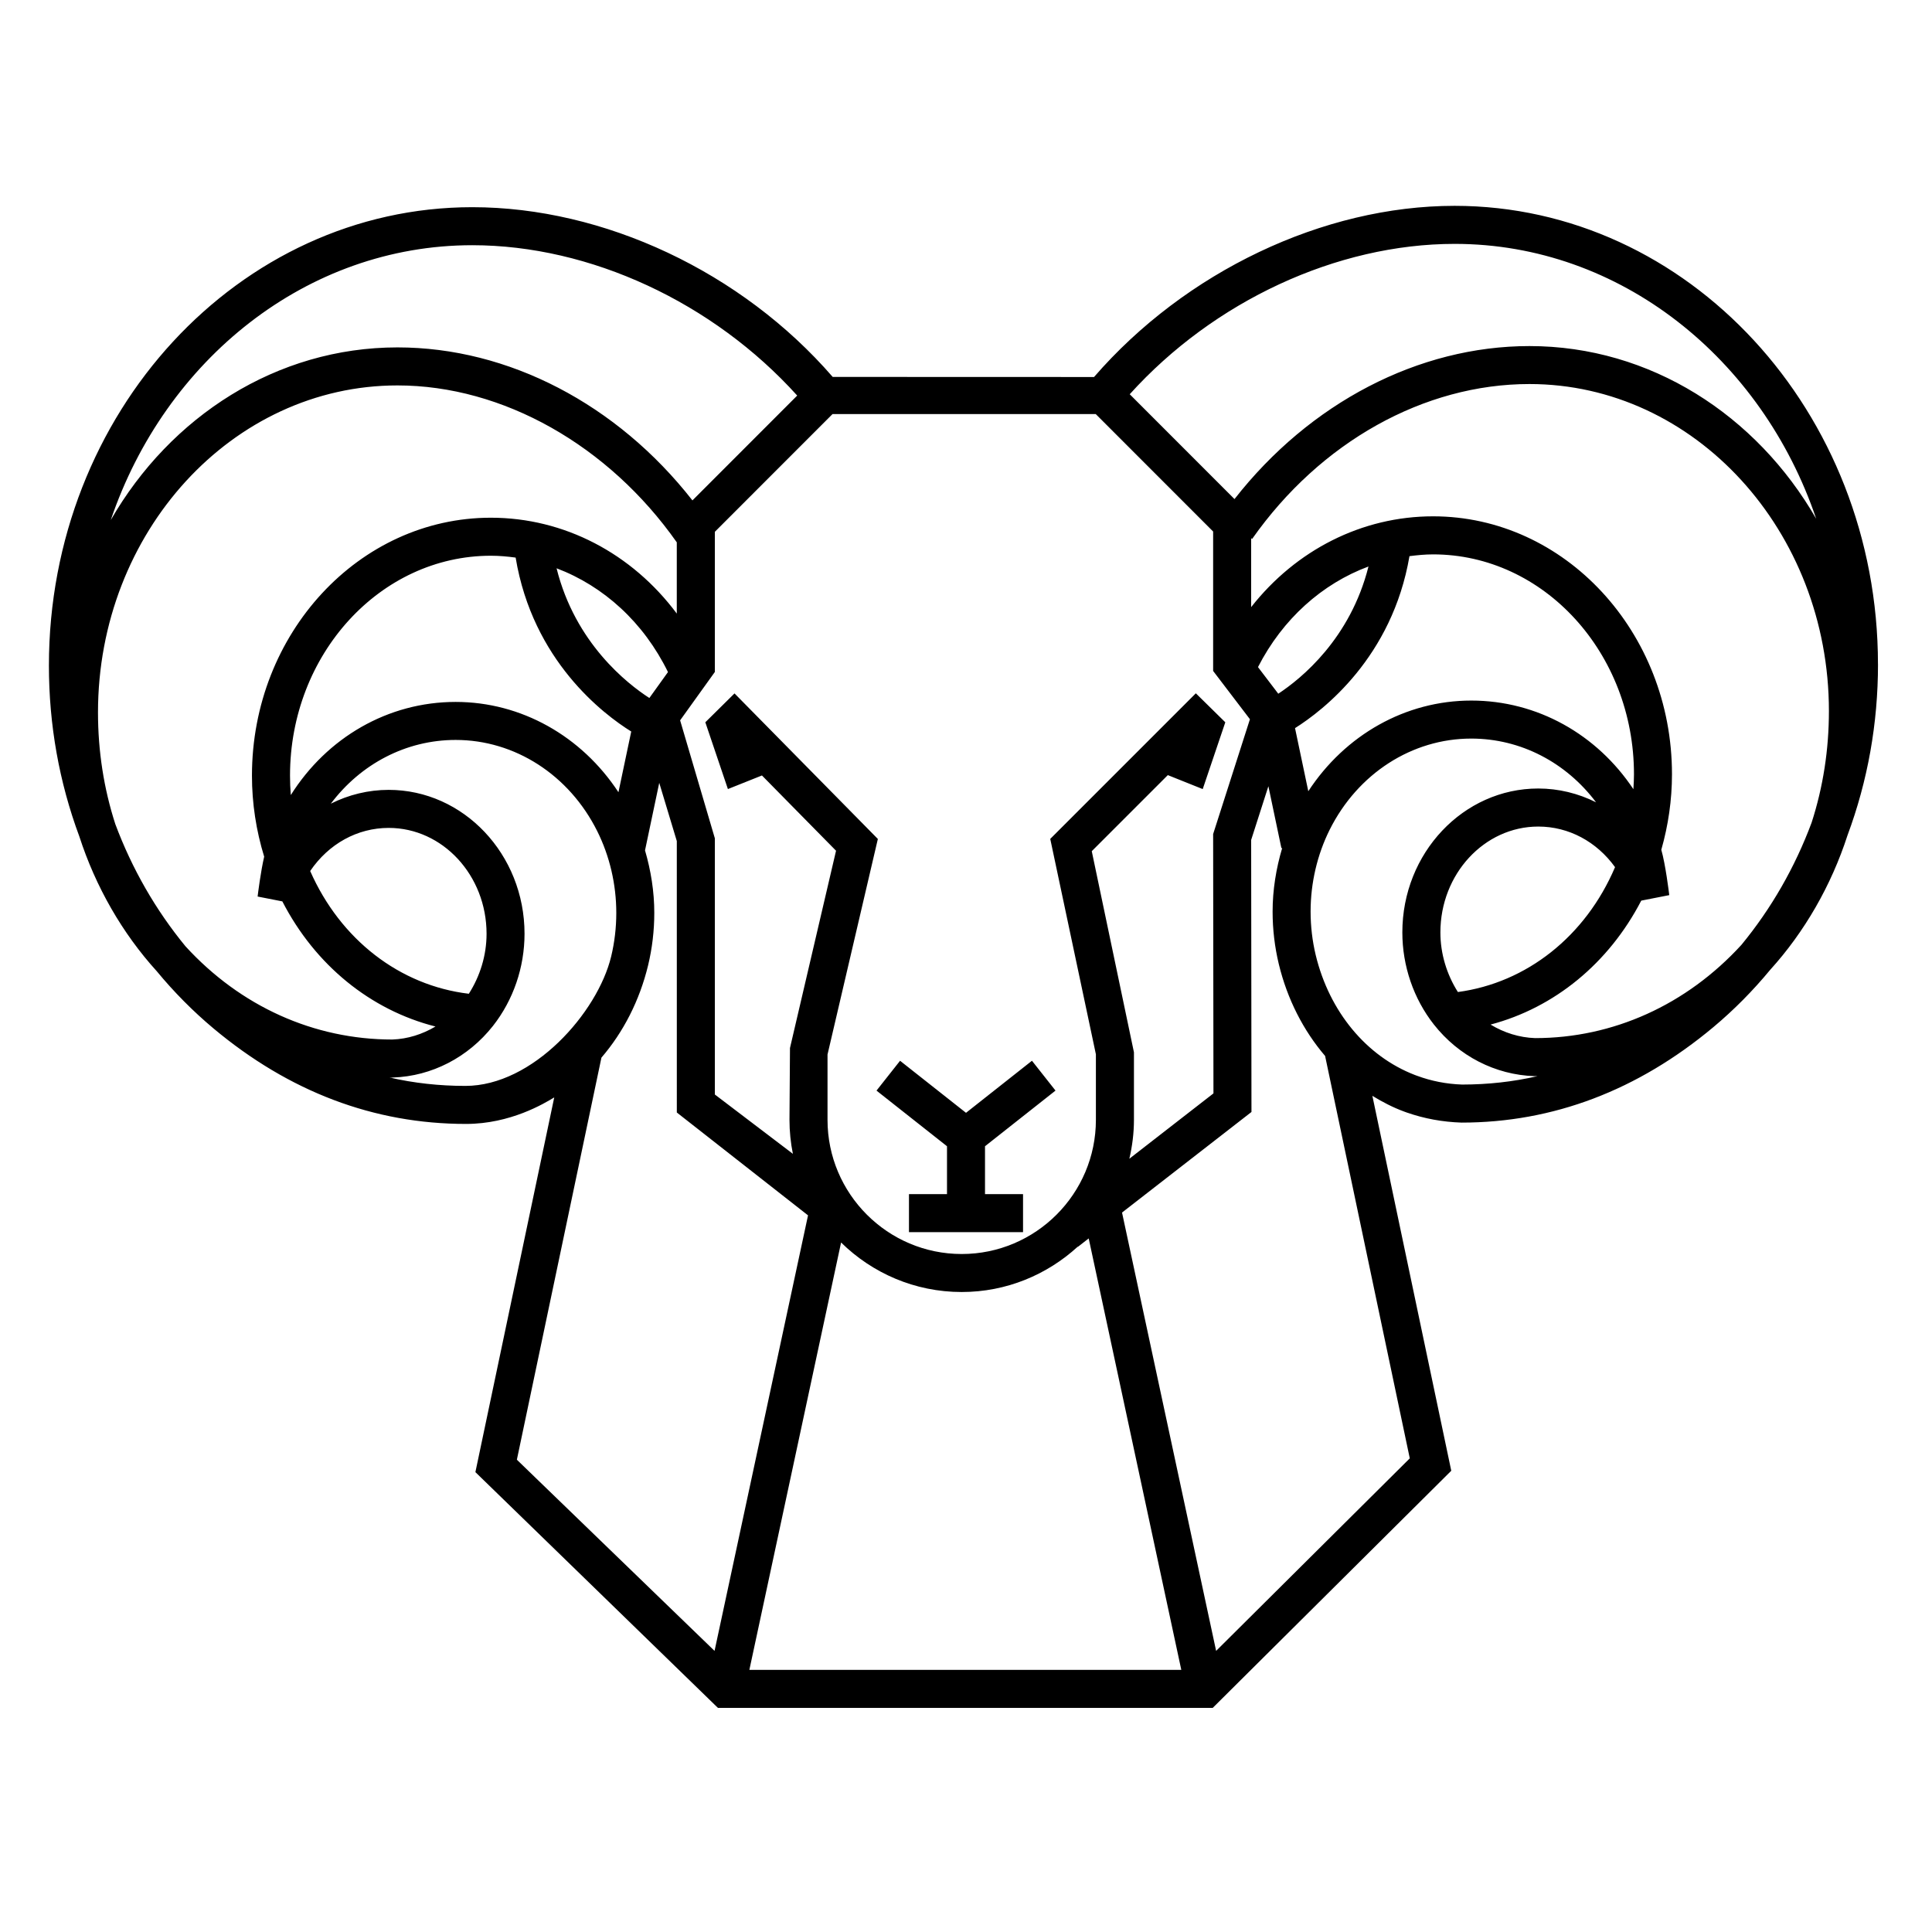 <?xml version="1.0" encoding="UTF-8"?>
<!-- Uploaded to: SVG Repo, www.svgrepo.com, Generator: SVG Repo Mixer Tools -->
<svg fill="#000000" width="800px" height="800px" version="1.1" viewBox="144 144 512 512" xmlns="http://www.w3.org/2000/svg">
 <path d="m417.48 425.11 6.242 7.906-18.684 14.75v12.691h10.078v10.078h-30.23v-10.078h10.078v-12.691l-18.68-14.746 6.242-7.906 17.477 13.793zm224.21-105.07c0 15.645-2.715 30.887-8.07 45.297-4.312 13.32-11.402 25.652-20.5 35.676-4.574 5.543-9.629 10.641-15.02 15.156-20.078 16.809-42.547 25.332-66.789 25.332-5.078-0.172-9.871-1.059-14.402-2.641h-0.016l-0.855-0.312c-2.934-1.078-5.688-2.523-8.344-4.137l20.906 99.355-63.223 62.848h-131.11l-64.281-62.484 20.895-99.305c-2.629 1.586-11.594 7.027-23.367 7.027h-0.012c-24.41 0-46.875-8.52-66.953-25.332-5.391-4.516-10.445-9.613-15.02-15.156-9.098-10.02-16.184-22.348-20.496-35.676-5.356-14.41-8.07-29.648-8.07-45.301 0-66.98 50.324-121.48 112.18-121.48 34.879 0 71.391 17.125 95.531 44.98l69.258 0.023c24.141-27.855 60.68-45.363 95.559-45.363 61.859 0.012 112.19 54.504 112.19 121.49zm-198.3-71.562 27.766 27.781c19.938-25.488 48.754-40.547 78.168-40.547 32.031 0 60.191 18.312 75.988 45.766-14.41-42.484-51.918-72.848-95.805-72.848-31.289 0.008-63.859 15.188-86.117 39.848zm133.63 100.72c0-32.133-23.879-58.281-53.238-58.281-2.117 0-4.195 0.207-6.258 0.469-4.574 26.777-22.844 40.867-30.328 45.574l3.516 16.723c9.777-14.949 25.785-24.027 43.188-24.027 17.527 0 33.312 8.984 42.965 23.484 0.082-1.305 0.156-2.617 0.156-3.941zm-5.016 24.605c-4.883-6.769-12.27-10.758-20.348-10.758-14.297 0-25.938 12.586-25.938 28.047 0 5.668 1.688 11.148 4.637 15.805 18.199-2.441 33.828-14.75 41.648-33.094zm-106.51-8.77 9.75-30.434-9.75-12.793v-36.949l-31.105-31.121h-69.766l-31.18 31.195v37.145l-9.203 12.82 9.203 31.262v67.898l20.68 15.719c-0.586-2.91-0.902-5.926-0.902-9.008l0.133-19.035 12.207-52.281-19.637-19.945-9.02 3.602-5.984-17.699 7.734-7.648 37.988 38.57-13.34 57.121v17.312c0 19.609 15.957 35.562 35.562 35.562 19.609 0 35.562-15.957 35.562-35.562v-17.359l-12.098-57.09 38.582-38.582 7.809 7.68-5.984 17.699-9.25-3.699-20.156 20.156 11.18 53.305v17.891c0 3.551-0.449 6.992-1.219 10.312l22.289-17.316zm-192.55 26.418c0-15.469-11.633-28.047-25.93-28.047-8.344 0-15.941 4.254-20.812 11.426 8.02 18.207 23.766 30.344 42.043 32.527 2.988-4.68 4.699-10.199 4.699-15.906zm-8.18-61.434c17.367 0 33.352 9.043 43.133 23.93l3.387-16.09c-7.336-4.555-26.105-18.746-30.633-46.09-2.16-0.293-4.344-0.492-6.555-0.492-29.355 0-53.238 26.145-53.238 58.281 0 1.723 0.07 3.438 0.207 5.141 9.574-15.191 25.707-24.68 43.699-24.68zm56.258-7.914c-6.449-13.18-17.062-22.789-29.523-27.504 4.926 19.816 18.781 30.633 24.59 34.375zm185.64-27.977c-12.273 4.559-22.738 13.887-29.281 26.66l5.375 7.055c6.129-4.027 19.098-14.59 23.906-33.715zm-333.31-12.305c15.801-27.449 43.953-45.758 75.984-45.758 29.414 0 58.23 15.059 78.168 40.547l27.766-27.781c-22.258-24.66-54.828-39.848-86.117-39.848-43.883 0.004-81.387 30.363-95.801 72.84zm74.645 137.66c3.988-0.137 7.898-1.359 11.41-3.445-17.227-4.367-31.891-16.289-40.582-33.16l-6.551-1.285c0.086-0.73 0.805-6.555 1.738-10.57-2.117-6.891-3.238-14.105-3.238-21.469 0-37.691 28.406-68.355 63.312-68.355 19.445 0 37.398 9.48 49.273 25.406v-18.879c-18.082-25.703-46.09-41.586-74.023-41.586-43.762 0-79.363 38.879-79.363 86.672 0 10.211 1.543 20.156 4.586 29.57 4.43 11.863 10.688 22.762 18.594 32.387 14.57 15.934 34.039 24.715 54.844 24.715zm57.969-22.004c0.902-3.754 1.359-7.644 1.359-11.547 0-7.559-1.75-15.059-5.059-21.688-7.445-14.898-21.824-24.152-37.508-24.152-13.191 0-25.184 6.398-33.082 16.887 4.731-2.367 9.961-3.656 15.324-3.656 19.855 0 36.008 17.105 36.008 38.125 0 8.902-2.973 17.578-8.367 24.434-6.586 8.344-16.234 13.324-26.48 13.672-0.379 0.082-0.629 0-0.945-0.004 6.5 1.484 13.191 2.227 20.121 2.227 17.887 0 35.031-19.398 38.629-34.297zm-24.988 133.36 52.387 50.664 24.773-115.42-34.77-27.258-0.004-71.93-4.656-15.434-3.769 17.898c1.562 5.356 2.457 10.934 2.457 16.559 0 4.695-0.551 9.371-1.641 13.906-2.262 9.355-6.566 17.707-12.367 24.461zm176.08 55.695-24.539-114.34-2.875 2.238-0.035-0.047c-8.121 7.43-18.898 12.012-30.746 12.012-12.445 0-23.723-5.019-31.965-13.121l-24.305 113.25zm60.551-56.055-22.441-106.64c-5.758-6.734-10.027-15.047-12.273-24.355-1.09-4.539-1.641-9.215-1.641-13.91 0-5.727 0.926-11.406 2.543-16.848l-0.211 0.047-3.449-16.418-4.566 14.238 0.082 72.094-34.301 26.652 24.934 116.16zm33.863-101.29c-0.273 0-0.543 0.004-0.82 0.004-10.414-0.348-20.066-5.332-26.648-13.672-5.394-6.856-8.367-15.531-8.367-24.434 0-21.023 16.156-38.125 36.012-38.125 5.367 0 10.594 1.289 15.324 3.656-7.894-10.496-19.891-16.887-33.082-16.887-15.688 0-30.062 9.254-37.512 24.156-3.305 6.625-5.055 14.125-5.055 21.684 0 3.906 0.457 7.789 1.359 11.551 3.621 14.988 13.43 26.816 26.293 31.766l0.559 0.203c3.777 1.402 7.793 2.188 11.945 2.328 6.875-0.004 13.531-0.742 19.992-2.231zm77.211-96.742c0-47.785-35.605-86.672-79.363-86.672-27.938 0-55.41 15.348-73.492 41.051l-0.258-0.176v18.242c11.871-15.105 29.328-24.059 48.211-24.059 34.91 0 63.312 30.66 63.312 68.355 0 6.832-0.988 13.539-2.828 20.012 1.109 3.883 2.012 11.199 2.109 12.02l-7.422 1.457c-8.609 16.602-23.008 28.379-39.938 32.848 3.594 2.172 7.629 3.445 11.809 3.586 20.633 0 40.102-8.781 54.68-24.719 7.91-9.621 14.168-20.52 18.594-32.387 3.043-9.402 4.586-19.344 4.586-29.559z"/>
</svg>